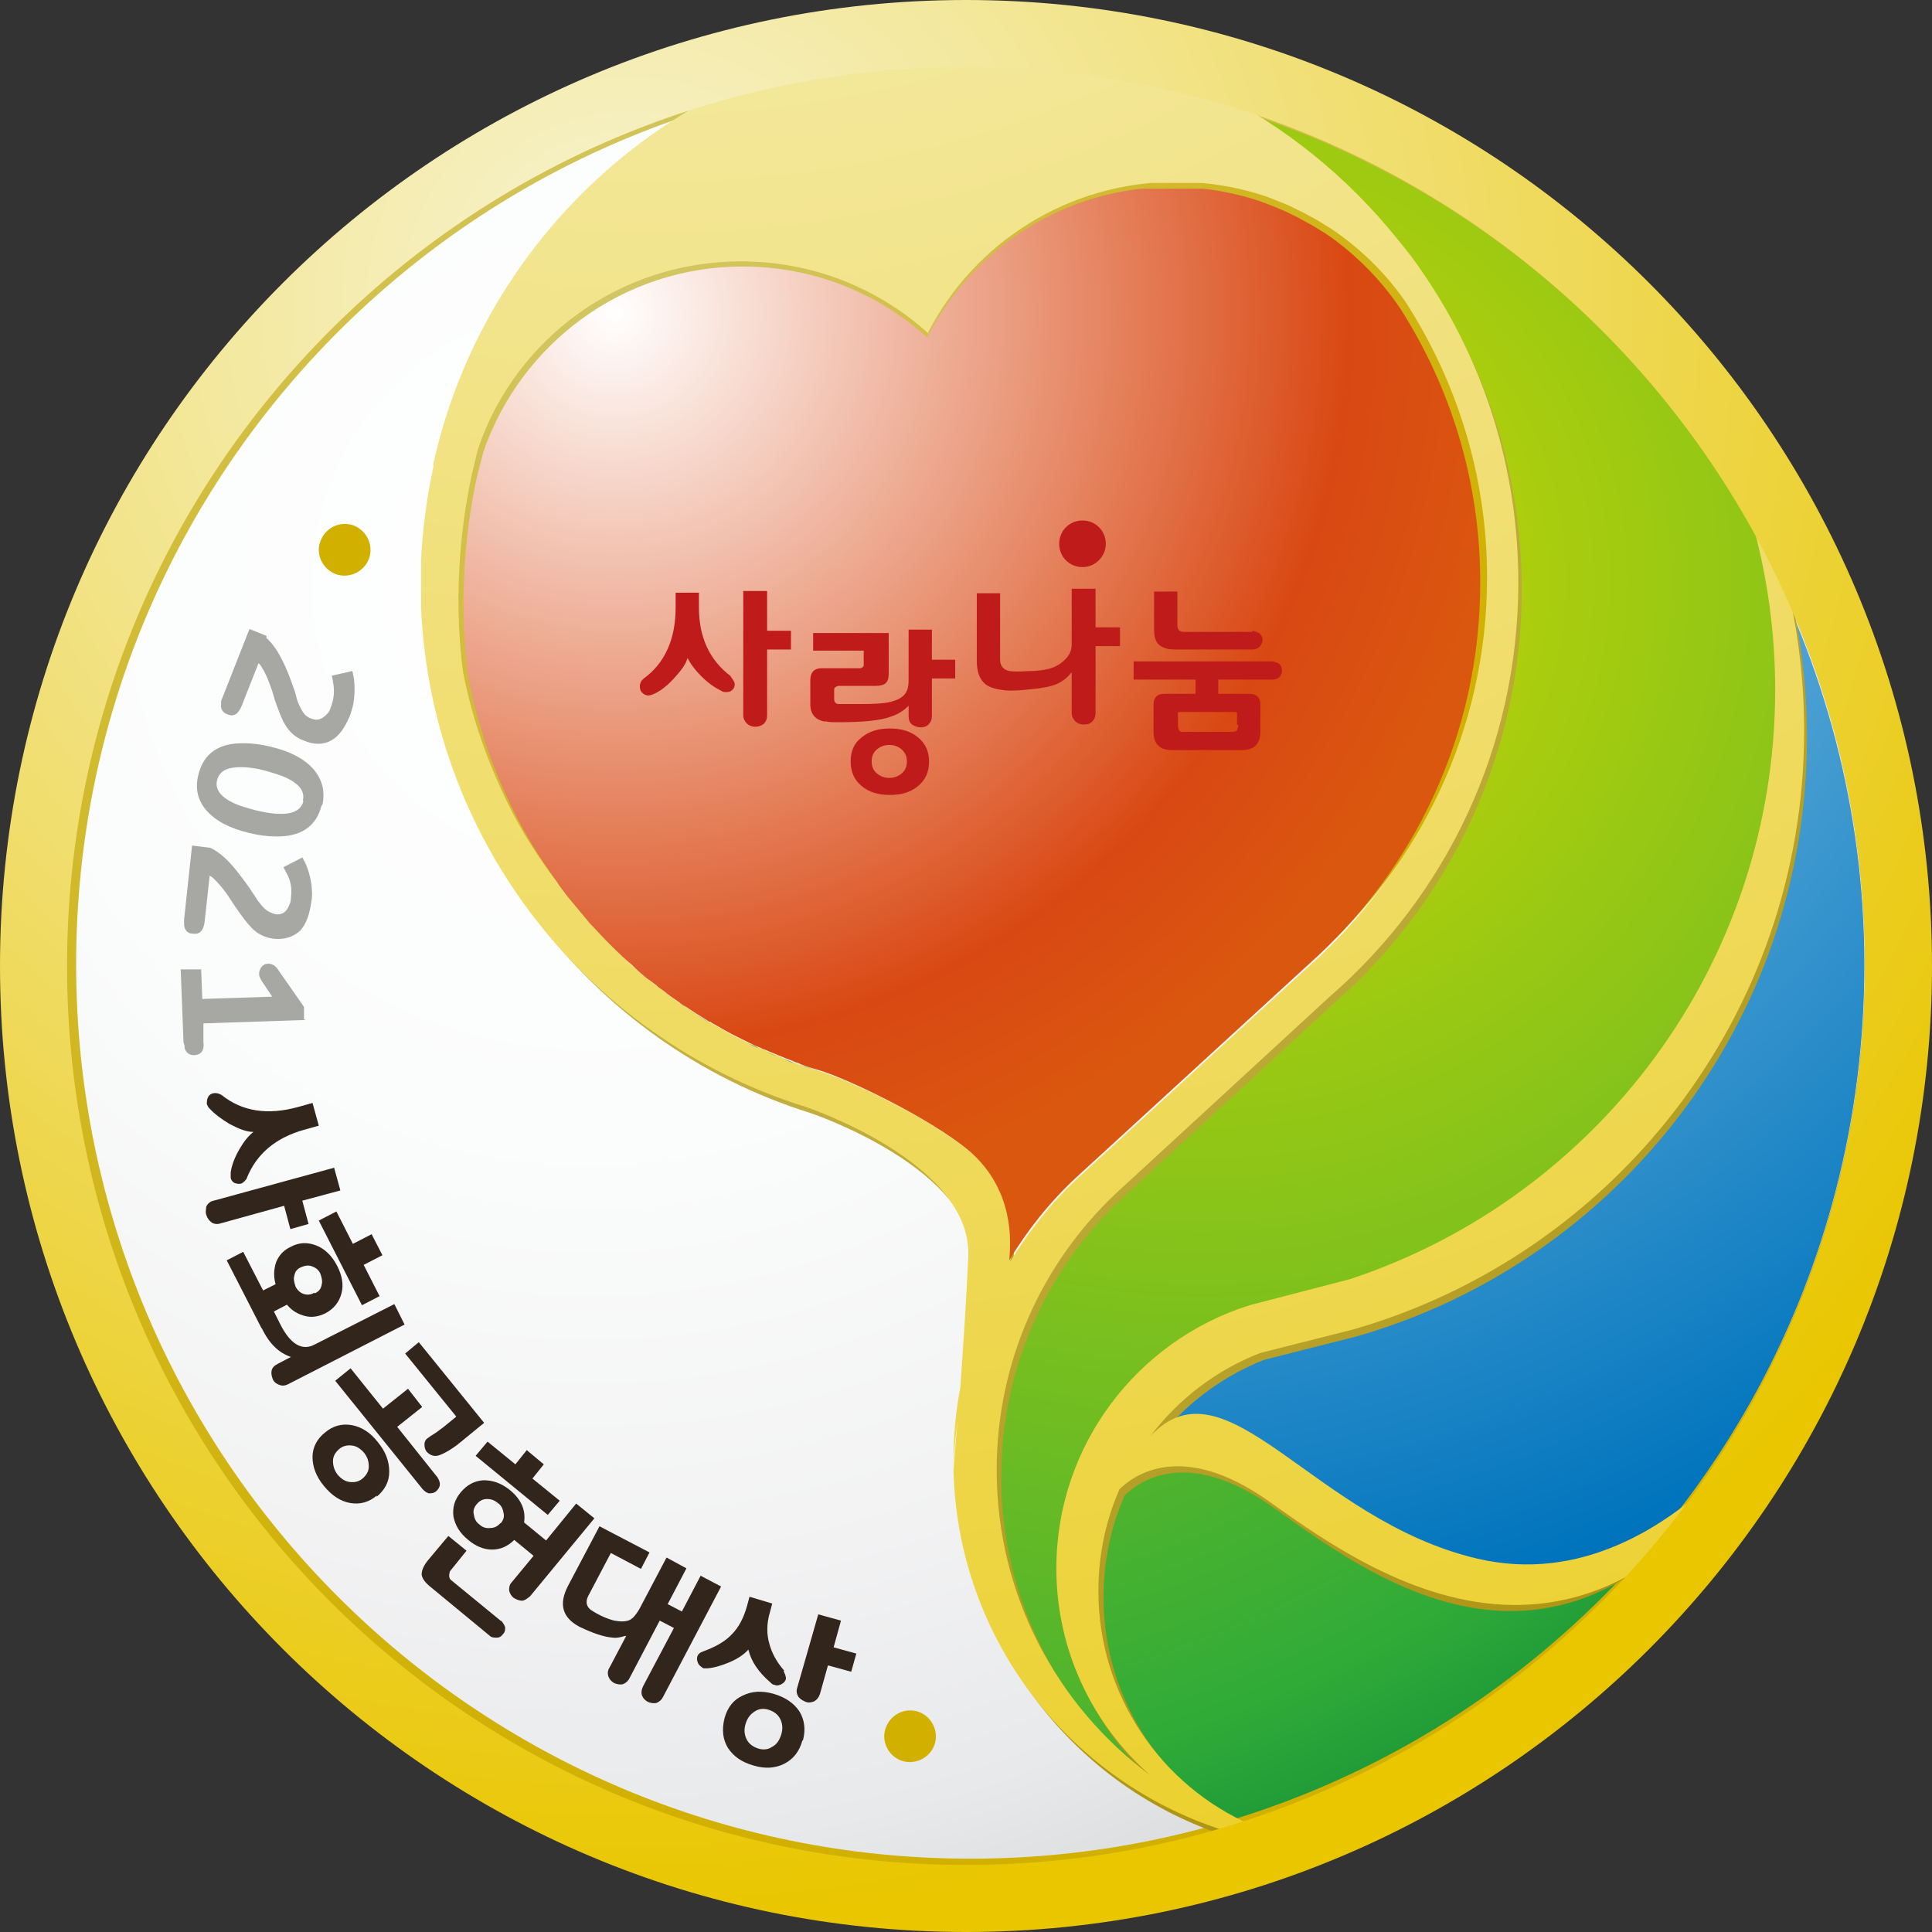 <?xml version="1.0" encoding="UTF-8"?>
<svg id="Layer_1" data-name="Layer 1" xmlns="http://www.w3.org/2000/svg" width="34" height="34" version="1.1" xmlns:xlink="http://www.w3.org/1999/xlink" viewBox="0 0 34 34">
  <rect x="0" y="0" width="34" height="34" fill="#333333" stroke="none"/>
  <defs>
    <style>
      .cls-1 {
        clip-path: url(#clippath-45);
      }

      .cls-2 {
        fill: url(#radial-gradient-30);
      }

      .cls-2, .cls-3, .cls-4, .cls-5, .cls-6, .cls-7, .cls-8, .cls-9, .cls-10, .cls-11, .cls-12, .cls-13, .cls-14, .cls-15, .cls-16, .cls-17, .cls-18, .cls-19, .cls-20, .cls-21, .cls-22, .cls-23, .cls-24, .cls-25, .cls-26, .cls-27, .cls-28, .cls-29, .cls-30, .cls-31, .cls-32, .cls-33, .cls-34, .cls-35, .cls-36, .cls-37, .cls-38, .cls-39, .cls-40, .cls-41, .cls-42, .cls-43, .cls-44, .cls-45, .cls-46, .cls-47, .cls-48, .cls-49, .cls-50, .cls-51, .cls-52, .cls-53, .cls-54, .cls-55, .cls-56, .cls-57, .cls-58, .cls-59, .cls-60, .cls-61, .cls-62 {
        stroke-width: 0px;
      }

      .cls-63 {
        clip-path: url(#clippath-20);
      }

      .cls-64 {
        clip-path: url(#clippath-11);
      }

      .cls-65 {
        clip-path: url(#clippath-16);
      }

      .cls-3 {
        fill: url(#radial-gradient-16);
      }

      .cls-4 {
        fill: url(#radial-gradient-40);
      }

      .cls-66 {
        clip-path: url(#clippath-33);
      }

      .cls-67 {
        clip-path: url(#clippath-47);
      }

      .cls-5 {
        fill: url(#radial-gradient-39);
      }

      .cls-6 {
        fill: url(#radial-gradient-46);
      }

      .cls-68 {
        clip-path: url(#clippath-41);
      }

      .cls-69 {
        clip-path: url(#clippath-32);
      }

      .cls-7 {
        fill: #a7a7a3;
      }

      .cls-8 {
        fill: url(#radial-gradient-57);
      }

      .cls-9 {
        fill: url(#radial-gradient-8);
      }

      .cls-70 {
        clip-path: url(#clippath-2);
      }

      .cls-71 {
        clip-path: url(#clippath-13);
      }

      .cls-72 {
        clip-path: url(#clippath-37);
      }

      .cls-73 {
        clip-path: url(#clippath-46);
      }

      .cls-74 {
        clip-path: url(#clippath-25);
      }

      .cls-10 {
        fill: url(#radial-gradient-43);
      }

      .cls-75 {
        clip-path: url(#clippath-15);
      }

      .cls-76 {
        clip-path: url(#clippath-6);
      }

      .cls-11 {
        fill: url(#radial-gradient-13);
      }

      .cls-12 {
        fill: url(#radial-gradient-12);
      }

      .cls-77 {
        clip-path: url(#clippath-40);
      }

      .cls-78 {
        clip-path: url(#clippath-26);
      }

      .cls-13 {
        fill: url(#radial-gradient-35);
      }

      .cls-14 {
        fill: none;
      }

      .cls-15 {
        fill: url(#radial-gradient-27);
      }

      .cls-16 {
        fill: #32251b;
      }

      .cls-17 {
        fill: url(#radial-gradient-29);
      }

      .cls-79 {
        clip-path: url(#clippath-7);
      }

      .cls-80 {
        clip-path: url(#clippath-21);
      }

      .cls-81 {
        clip-path: url(#clippath-34);
      }

      .cls-82 {
        clip-path: url(#clippath-57);
      }

      .cls-83 {
        clip-path: url(#clippath-1);
      }

      .cls-84 {
        clip-path: url(#clippath-4);
      }

      .cls-85 {
        clip-path: url(#clippath-38);
      }

      .cls-86 {
        clip-path: url(#clippath-36);
      }

      .cls-87 {
        clip-path: url(#clippath-27);
      }

      .cls-18 {
        fill: url(#radial-gradient-55);
      }

      .cls-19 {
        fill: url(#radial-gradient-53);
      }

      .cls-20 {
        fill: url(#radial-gradient-38);
      }

      .cls-88 {
        clip-path: url(#clippath-44);
      }

      .cls-21 {
        fill: url(#radial-gradient-22);
      }

      .cls-22 {
        fill: #bf1b1a;
      }

      .cls-23 {
        fill: url(#radial-gradient-47);
      }

      .cls-24 {
        fill: url(#radial-gradient-19);
      }

      .cls-25 {
        fill: url(#radial-gradient-20);
      }

      .cls-89 {
        clip-path: url(#clippath-12);
      }

      .cls-26 {
        fill: url(#radial-gradient-25);
      }

      .cls-27 {
        fill: url(#radial-gradient-33);
      }

      .cls-90 {
        clip-path: url(#clippath-24);
      }

      .cls-28 {
        fill: url(#radial-gradient-17);
      }

      .cls-29 {
        fill: url(#radial-gradient-32);
      }

      .cls-30 {
        fill: url(#radial-gradient-21);
      }

      .cls-91 {
        clip-path: url(#clippath-30);
      }

      .cls-92 {
        clip-path: url(#clippath-22);
      }

      .cls-31 {
        fill: url(#radial-gradient-54);
      }

      .cls-32 {
        fill: url(#radial-gradient-2);
      }

      .cls-33 {
        fill: url(#radial-gradient-41);
      }

      .cls-34 {
        fill: url(#radial-gradient-50);
      }

      .cls-35 {
        fill: url(#radial-gradient-7);
      }

      .cls-93 {
        clip-path: url(#clippath-9);
      }

      .cls-94 {
        clip-path: url(#clippath-52);
      }

      .cls-36 {
        fill: url(#radial-gradient-34);
      }

      .cls-37 {
        fill: url(#radial-gradient-26);
      }

      .cls-95 {
        clip-path: url(#clippath);
      }

      .cls-38 {
        fill: url(#radial-gradient-5);
      }

      .cls-39 {
        fill: url(#radial-gradient-24);
      }

      .cls-96 {
        clip-path: url(#clippath-50);
      }

      .cls-40 {
        fill: url(#radial-gradient);
      }

      .cls-97 {
        clip-path: url(#clippath-48);
      }

      .cls-41 {
        fill: url(#radial-gradient-37);
      }

      .cls-98 {
        clip-path: url(#clippath-39);
      }

      .cls-42 {
        fill: url(#radial-gradient-45);
      }

      .cls-99 {
        clip-path: url(#clippath-19);
      }

      .cls-100 {
        clip-path: url(#clippath-31);
      }

      .cls-101 {
        clip-path: url(#clippath-54);
      }

      .cls-43 {
        fill: url(#radial-gradient-31);
      }

      .cls-102 {
        clip-path: url(#clippath-3);
      }

      .cls-44 {
        fill: url(#radial-gradient-14);
      }

      .cls-103 {
        clip-path: url(#clippath-43);
      }

      .cls-45 {
        fill: url(#radial-gradient-18);
      }

      .cls-104 {
        clip-path: url(#clippath-8);
      }

      .cls-46 {
        fill: url(#radial-gradient-10);
      }

      .cls-47 {
        fill: url(#radial-gradient-42);
      }

      .cls-48 {
        fill: url(#radial-gradient-52);
      }

      .cls-105 {
        clip-path: url(#clippath-55);
      }

      .cls-106 {
        clip-path: url(#clippath-29);
      }

      .cls-107 {
        clip-path: url(#clippath-18);
      }

      .cls-108 {
        clip-path: url(#clippath-14);
      }

      .cls-109 {
        clip-path: url(#clippath-17);
      }

      .cls-110 {
        clip-path: url(#clippath-5);
      }

      .cls-49 {
        fill: url(#radial-gradient-28);
      }

      .cls-50 {
        fill: url(#radial-gradient-51);
      }

      .cls-111 {
        clip-path: url(#clippath-58);
      }

      .cls-51 {
        fill: url(#radial-gradient-6);
      }

      .cls-112 {
        clip-path: url(#clippath-42);
      }

      .cls-52 {
        fill: url(#radial-gradient-44);
      }

      .cls-53 {
        fill: url(#radial-gradient-15);
      }

      .cls-54 {
        fill: url(#radial-gradient-9);
      }

      .cls-55 {
        fill: url(#radial-gradient-3);
      }

      .cls-113 {
        clip-path: url(#clippath-10);
      }

      .cls-56 {
        fill: url(#radial-gradient-49);
      }

      .cls-114 {
        clip-path: url(#clippath-23);
      }

      .cls-57 {
        fill: url(#radial-gradient-11);
      }

      .cls-58 {
        fill: url(#radial-gradient-56);
      }

      .cls-115 {
        clip-path: url(#clippath-56);
      }

      .cls-116 {
        clip-path: url(#clippath-53);
      }

      .cls-117 {
        clip-path: url(#clippath-49);
      }

      .cls-59 {
        fill: url(#radial-gradient-48);
      }

      .cls-118 {
        clip-path: url(#clippath-51);
      }

      .cls-119 {
        clip-path: url(#clippath-28);
      }

      .cls-60 {
        fill: url(#radial-gradient-36);
      }

      .cls-61 {
        fill: url(#radial-gradient-4);
      }

      .cls-62 {
        fill: url(#radial-gradient-23);
      }

      .cls-120 {
        clip-path: url(#clippath-35);
      }
    </style>
    <clipPath id="clippath">
      <path class="cls-14" d="M20.62,31.59c.39.2.75.36,1.1.51,1.5-.47,2.9-1.15,4.16-2.02-4.48-2.85-8.17-5.86-8.59-6.21-.23,2.18-.28,5.89,3.33,7.72Z"/>
    </clipPath>
    <radialGradient id="radial-gradient" cx="-308.8" cy="-354.79" fx="-308.8" fy="-354.79" r=".86" gradientTransform="translate(8794.38 10103.46) scale(28.45)" gradientUnits="userSpaceOnUse">
      <stop offset="0" stop-color="#bfe4f4"/>
      <stop offset="0" stop-color="#bfe4f4"/>
      <stop offset=".81" stop-color="#0074bd"/>
      <stop offset="1" stop-color="#004483"/>
    </radialGradient>
    <clipPath id="clippath-1">
      <path class="cls-14" d="M25.16,5.65l-.16.06c.15.23.29.44.43.62,1.09,1.47,2.28,7.3-2.78,11.56-4.11,3.46-5.11,5.22-5.34,5.75,0,.07-.02.14-.02.21.42.35,4.11,3.36,8.59,6.21,4.18-2.85,6.93-7.64,6.93-13.08s-2.82-10.37-7.1-13.2l-.55,1.85v.02Z"/>
    </clipPath>
    <radialGradient id="radial-gradient-2" cx="-308.8" cy="-354.79" fx="-308.8" fy="-354.79" r=".86" gradientTransform="translate(8794.55 10103.68) scale(28.45)" gradientUnits="userSpaceOnUse">
      <stop offset="0" stop-color="#bfe4f4"/>
      <stop offset="0" stop-color="#bfe4f4"/>
      <stop offset=".81" stop-color="#0074bd"/>
      <stop offset="1" stop-color="#004483"/>
    </radialGradient>
    <clipPath id="clippath-2">
      <circle class="cls-14" cx="17" cy="17" r="16.45"/>
    </clipPath>
    <radialGradient id="radial-gradient-3" cx="-308.58" cy="-355.3" fx="-308.58" fy="-355.3" r=".86" gradientTransform="translate(9998.97 11511.14) scale(32.37)" gradientUnits="userSpaceOnUse">
      <stop offset="0" stop-color="#fff"/>
      <stop offset="0" stop-color="#fff"/>
      <stop offset=".36" stop-color="#fbfcfc"/>
      <stop offset=".64" stop-color="#f2f2f3"/>
      <stop offset=".81" stop-color="#e8e9eb"/>
      <stop offset=".99" stop-color="#cfd1d2"/>
      <stop offset="1" stop-color="#cfd1d2"/>
    </radialGradient>
    <clipPath id="clippath-3">
      <path class="cls-14" d="M25.16,5.65l-.16.06c.15.23.29.44.43.62,1.09,1.47,2.28,7.3-2.78,11.56-4.11,3.46-5.11,5.22-5.34,5.75,0,.07-.02.14-.02.21.42.35,4.11,3.36,8.59,6.21,4.18-2.85,6.93-7.64,6.93-13.08s-2.82-10.37-7.1-13.2l-.55,1.85v.02Z"/>
    </clipPath>
    <radialGradient id="radial-gradient-4" cx="-308.53" cy="-355.52" fx="-308.53" fy="-355.52" r=".86" gradientTransform="translate(10700.08 12312.99) scale(34.62)" gradientUnits="userSpaceOnUse">
      <stop offset="0" stop-color="#bfe4f4"/>
      <stop offset="0" stop-color="#bfe4f4"/>
      <stop offset=".81" stop-color="#0074bd"/>
      <stop offset="1" stop-color="#004483"/>
    </radialGradient>
    <clipPath id="clippath-4">
      <path class="cls-14" d="M19.31,26.08c-.13.27-.34,2.43.34,4.04.67,1.62,2.16,2.22,2.16,2.22l.47-.14s2.22-1.01,3.57-1.69c1.35-.67,3.1-2.83,3.1-2.83,0,0,.27-.47-.88,0s-1.28.13-3-.32c-1.72-.45-2.8-.96-3.74-1.9-.22-.22-.45-.3-.67-.3-.72,0-1.35.91-1.35.91h0Z"/>
    </clipPath>
    <radialGradient id="radial-gradient-5" cx="-308.68" cy="-355.11" fx="-308.68" fy="-355.11" r=".86" gradientTransform="translate(9533.4 10960.88) scale(30.84)" gradientUnits="userSpaceOnUse">
      <stop offset="0" stop-color="#d1d800"/>
      <stop offset=".84" stop-color="#30ab38"/>
      <stop offset="1" stop-color="#0d8939"/>
    </radialGradient>
    <clipPath id="clippath-5">
      <path class="cls-14" d="M25.68,6.6c.91,2.68.91,6.02,0,7.43-.91,1.42-2.63,3.59-4.1,4.7s-3.59,3.18-4.09,4.65c-.51,1.47-.35,3.69.15,5.01.5,1.31,1.97,2.73,2.93,3.24,0,0-2.63-2.73-1.36-5.26,1.26-2.53,2.48-2.93,4.45-3.44,1.97-.5,5.36-2.53,6.32-4.75s2.32-6.57,1.01-9.05c-1.31-2.48-2.43-3.44-4.5-4.95-2.07-1.52-3.79-2.27-5.11-2.27,0,0,3.39,2.02,4.3,4.7h0Z"/>
    </clipPath>
    <radialGradient id="radial-gradient-6" cx="-308.57" cy="-355.47" fx="-308.57" fy="-355.47" r=".86" gradientTransform="translate(10472.43 12050.12) scale(33.87)" gradientUnits="userSpaceOnUse">
      <stop offset="0" stop-color="#d1d800"/>
      <stop offset=".84" stop-color="#30ab38"/>
      <stop offset="1" stop-color="#0d8939"/>
    </radialGradient>
    <clipPath id="clippath-6">
      <path class="cls-14" d="M1.34,16.97C1.34,8.28,8.38,1.23,17.08,1.23s15.74,7.05,15.74,15.74-7.05,15.74-15.74,15.74S1.34,25.67,1.34,16.97M.7,16.97c0,9.04,7.33,16.38,16.37,16.38s16.38-7.33,16.38-16.38S26.12.6,17.08.6.7,7.93.7,16.97Z"/>
    </clipPath>
    <radialGradient id="radial-gradient-7" cx="-308.63" cy="-355.22" fx="-308.63" fy="-355.22" r=".86" gradientTransform="translate(9812.84 11286.89) scale(31.75 31.76)" gradientUnits="userSpaceOnUse">
      <stop offset="0" stop-color="#d2c767"/>
      <stop offset="0" stop-color="#d2c767"/>
      <stop offset="1" stop-color="#d1b000"/>
    </radialGradient>
    <clipPath id="clippath-7">
      <path class="cls-14" d="M31.73,23.92c.06-.11.09-.18.09-.18-.03.06-.06.12-.09.18M17.13,20.37c-.67-.57-2.15-1.28-2.64-1.42-3.55-1.07-6.3-4.55-6.3-8.58,0-4.96,4.01-8.98,8.96-8.98s8.96,4.02,8.96,8.98c0,2.68-1.17,5.08-3.03,6.73l-4.09,3.75c-.45.43-.84.92-1.16,1.45.05-.55-.02-1.34-.71-1.93M7.51,10.37c0,4.33,2.84,8,6.76,9.22,0,0,2.92.98,2.86,2.63-.03.71-.09,1.58-.14,2.31-.08.41-.12.84-.12,1.28v.28-.18c.01-.17.03-.46.07-.79-.03.4-.06.71-.07.87.08,3.17,2.31,5.8,5.29,6.48v-.14s-.03,0-.05-.02v-.08c-1.58-.69-2.69-2.28-2.69-4.12,0-.64.13-1.24.37-1.79.24-.24,1.09-.88,2.62.21,1.97,1.4,5.82,4.33,9.32-2.62-.44.84-2.48,4.38-5.66,3.63-2.9-.68-4.41-3.6-5.75-2.14.49-.65,1.16-1.17,1.93-1.47l1.62-.41c4.58-1.31,7.93-5.53,7.93-10.54,0-2.27-.69-4.38-1.87-6.13l-.11-.08c.94,1.61,1.47,3.49,1.47,5.49,0,4.83-3.13,8.93-7.47,10.37l-1.77.46c-1.97.62-3.39,2.46-3.39,4.63,0,1.45.64,2.75,1.65,3.64-1.63-1.22-2.69-3.17-2.69-5.37,0-1.91.8-3.64,2.08-4.86l3.77-3.47c2.03-1.77,3.31-4.38,3.31-7.29,0-5.34-4.32-9.66-9.64-9.66S7.51,5.03,7.51,10.37Z"/>
    </clipPath>
    <radialGradient id="radial-gradient-8" cx="-308.52" cy="-355.45" fx="-308.52" fy="-355.45" r=".86" gradientTransform="translate(10479.14 12066.06) scale(33.93)" gradientUnits="userSpaceOnUse">
      <stop offset="0" stop-color="#d2c767"/>
      <stop offset="0" stop-color="#d2c767"/>
      <stop offset="1" stop-color="#ad9312"/>
    </radialGradient>
    <clipPath id="clippath-8">
      <path class="cls-14" d="M17.25,23.83s.01.01.04.03c0-.07.02-.15.02-.21-.05.12-.06.18-.06.18Z"/>
    </clipPath>
    <radialGradient id="radial-gradient-9" cx="-308.53" cy="-355.52" fx="-308.53" fy="-355.52" r=".86" gradientTransform="translate(10701.03 12313.84) scale(34.62 34.63)" gradientUnits="userSpaceOnUse">
      <stop offset="0" stop-color="#bfe4f4"/>
      <stop offset="0" stop-color="#bfe4f4"/>
      <stop offset=".81" stop-color="#0074bd"/>
      <stop offset="1" stop-color="#004483"/>
    </radialGradient>
    <clipPath id="clippath-9">
      <path class="cls-14" d="M16.78,26h0v-.18.18Z"/>
    </clipPath>
    <radialGradient id="radial-gradient-10" cx="-308.5" cy="-355.33" fx="-308.5" fy="-355.33" r=".85" gradientTransform="translate(10104.58 11626.99) scale(32.7)" gradientUnits="userSpaceOnUse">
      <stop offset="0" stop-color="#f7f4d5"/>
      <stop offset="0" stop-color="#f7f4d5"/>
      <stop offset="1" stop-color="#e9c600"/>
    </radialGradient>
    <clipPath id="clippath-10">
      <path class="cls-14" d="M23.43,4.2h0ZM23.23,4.07h0M22.91,3.88h0ZM22.63,3.74h0M20.65,3.32c.11,0,.22,0,.32.01.42.03.83.11,1.22.24.05.02.11.04.16.06.1.04.19.08.29.12.09.04.19.09.28.14,0,0,.06.03.09.05.08.04.16.09.24.14.07.04.13.09.2.13.47.33.88.75,1.2,1.22.9,1.4,1.42,3.06,1.42,4.84,0,2.68-1.17,5.08-3.03,6.73l-4.09,3.75c-.45.42-.84.91-1.17,1.45.05-.55-.02-1.34-.71-1.93-.67-.57-2.16-1.28-2.65-1.42-.1-.03-.21-.07-.31-.1-.03-.01-.07-.02-.1-.04-.07-.02-.14-.05-.2-.08-.04-.02-.08-.03-.12-.05-.06-.03-.12-.05-.19-.08-.04-.02-.08-.04-.12-.05-.06-.03-.12-.06-.18-.08-.04-.02-.08-.04-.12-.06-.06-.03-.12-.06-.18-.09-.04-.02-.07-.04-.11-.06-.07-.04-.14-.08-.21-.12-.03-.02-.05-.03-.08-.04-.09-.05-.18-.11-.27-.17-.04-.03-.08-.05-.12-.08-.05-.03-.1-.07-.15-.1-.04-.03-.09-.06-.13-.09-.04-.03-.09-.06-.13-.1-.04-.03-.09-.07-.13-.1-.04-.03-.08-.06-.12-.09-.05-.04-.09-.08-.14-.11-.04-.03-.07-.06-.1-.09-.05-.04-.1-.08-.14-.13-.03-.02-.05-.05-.08-.07-.18-.17-.36-.35-.53-.54-.02-.02-.03-.03-.05-.05-.05-.06-.1-.12-.15-.18-.02-.02-.04-.04-.05-.06-.05-.06-.1-.12-.15-.18-.02-.02-.03-.04-.05-.06-.05-.06-.1-.13-.15-.2-.01-.02-.02-.03-.03-.05-.35-.48-.65-1-.91-1.54h0c-.52-1.14-.82-2.4-.82-3.72,0-.61.06-1.2.18-1.77,0-.03.01-.06.02-.09v-.03l.09.02h.02c.05-.25.1-.41.12-.46.65-1.89,2.45-3.25,4.56-3.25,1.26,0,2.41.48,3.27,1.27.8-1.57,2.43-2.64,4.31-2.64M7.63,8.2s-.01.06-.02.09c-.13.64-.21,1.3-.21,1.97,0,4.33,2.85,8,6.78,9.22,0,0,2.93.98,2.86,2.63-.03.71-.09,1.58-.14,2.31-.08.41-.12.84-.12,1.28v.1c0-.18.03-.46.07-.79-.03.4-.06.71-.07.87.08,3.17,2.32,5.8,5.3,6.48v-.14s-.03,0-.05-.02v-.08c-1.59-.69-2.7-2.28-2.7-4.12,0-.64.13-1.24.37-1.79.24-.24,1.09-.88,2.63.21,1.99,1.42,6.2,4.38,9.74-2.8,0,0-2.46,4.65-6.07,3.81-2.9-.68-4.42-3.6-5.76-2.15.49-.65,1.16-1.17,1.94-1.47l1.62-.41c4.59-1.31,7.95-5.53,7.95-10.54,0-2.27-.69-4.38-1.87-6.13l-.12-.08c.94,1.61,1.48,3.49,1.48,5.49,0,4.83-3.13,8.93-7.48,10.37l-1.77.46c-1.97.62-3.4,2.46-3.4,4.63,0,1.45.64,2.75,1.65,3.64-1.64-1.22-2.7-3.17-2.7-5.37,0-1.91.8-3.64,2.09-4.86l3.77-3.47c2.04-1.77,3.32-4.38,3.32-7.29,0-2.01-.61-3.88-1.66-5.42-.14-.21-.29-.41-.45-.6-1.77-2.22-4.49-3.64-7.55-3.64-4.63,0-8.49,3.25-9.44,7.6h.01Z"/>
    </clipPath>
    <radialGradient id="radial-gradient-11" cx="-307.71" cy="-357.34" fx="-307.71" fy="-357.34" r=".86" gradientTransform="translate(22794.43 26441.14) scale(74.04)" gradientUnits="userSpaceOnUse">
      <stop offset="0" stop-color="#f7f4d5"/>
      <stop offset="0" stop-color="#f7f4d5"/>
      <stop offset="1" stop-color="#e9c600"/>
    </radialGradient>
    <clipPath id="clippath-11">
      <path class="cls-14" d="M24.63,5.42h0Z"/>
    </clipPath>
    <radialGradient id="radial-gradient-12" cx="24.63" cy="30.58" fx="24.63" fy="30.58" r="0" gradientTransform="translate(0 36) scale(1 -1)" gradientUnits="userSpaceOnUse">
      <stop offset="0" stop-color="#bfe4f4"/>
      <stop offset="0" stop-color="#bfe4f4"/>
      <stop offset=".81" stop-color="#0074bd"/>
      <stop offset="1" stop-color="#004483"/>
    </radialGradient>
    <clipPath id="clippath-12">
      <path class="cls-14" d="M13.18,18.37c.06.03.12.06.18.08-.06-.03-.12-.06-.18-.08Z"/>
    </clipPath>
    <radialGradient id="radial-gradient-13" cx="-307.71" cy="-357.34" fx="-307.71" fy="-357.34" r=".86" gradientTransform="translate(22808.73 26457.75) scale(74.08)" gradientUnits="userSpaceOnUse">
      <stop offset="0" stop-color="#f7f4d5"/>
      <stop offset="0" stop-color="#f7f4d5"/>
      <stop offset="1" stop-color="#e9c600"/>
    </radialGradient>
    <clipPath id="clippath-13">
      <path class="cls-14" d="M13.18,18.37c.06.03.12.06.18.08-.06-.03-.12-.06-.18-.08Z"/>
    </clipPath>
    <radialGradient id="radial-gradient-14" cx="-307.85" cy="-356.94" fx="-307.85" fy="-356.94" r=".86" gradientTransform="translate(18573.8 21503.82) scale(60.3)" gradientUnits="userSpaceOnUse">
      <stop offset="0" stop-color="#bfe4f4"/>
      <stop offset="0" stop-color="#bfe4f4"/>
      <stop offset=".81" stop-color="#0074bd"/>
      <stop offset="1" stop-color="#004483"/>
    </radialGradient>
    <clipPath id="clippath-14">
      <path class="cls-14" d="M22.91,3.88s.06.03.09.05c-.03-.02-.06-.03-.09-.05Z"/>
    </clipPath>
    <radialGradient id="radial-gradient-15" cx="-307.7" cy="-357.34" fx="-307.7" fy="-357.34" r=".86" gradientTransform="translate(22894.81 26558.33) scale(74.37)" gradientUnits="userSpaceOnUse">
      <stop offset="0" stop-color="#f7f4d5"/>
      <stop offset="0" stop-color="#f7f4d5"/>
      <stop offset="1" stop-color="#e9c600"/>
    </radialGradient>
    <clipPath id="clippath-15">
      <path class="cls-14" d="M22.91,3.88s.06.03.09.05c-.03-.02-.06-.03-.09-.05Z"/>
    </clipPath>
    <radialGradient id="radial-gradient-16" cx="-307.85" cy="-356.95" fx="-307.85" fy="-356.95" r=".86" gradientTransform="translate(18643.81 21586.1) scale(60.52)" gradientUnits="userSpaceOnUse">
      <stop offset="0" stop-color="#bfe4f4"/>
      <stop offset="0" stop-color="#bfe4f4"/>
      <stop offset=".81" stop-color="#0074bd"/>
      <stop offset="1" stop-color="#004483"/>
    </radialGradient>
    <clipPath id="clippath-16">
      <path class="cls-14" d="M12.88,18.22c.06.03.12.06.18.09-.06-.03-.12-.06-.18-.09Z"/>
    </clipPath>
    <radialGradient id="radial-gradient-17" cx="-307.71" cy="-357.33" fx="-307.71" fy="-357.33" r=".86" gradientTransform="translate(22757.89 26398.53) scale(73.92)" gradientUnits="userSpaceOnUse">
      <stop offset="0" stop-color="#f7f4d5"/>
      <stop offset="0" stop-color="#f7f4d5"/>
      <stop offset="1" stop-color="#e9c600"/>
    </radialGradient>
    <clipPath id="clippath-17">
      <path class="cls-14" d="M12.88,18.22c.06.03.12.06.18.09-.06-.03-.12-.06-.18-.09Z"/>
    </clipPath>
    <radialGradient id="radial-gradient-18" cx="-307.86" cy="-356.94" fx="-307.86" fy="-356.94" r=".86" gradientTransform="translate(18532.33 21455.68) scale(60.16)" gradientUnits="userSpaceOnUse">
      <stop offset="0" stop-color="#bfe4f4"/>
      <stop offset="0" stop-color="#bfe4f4"/>
      <stop offset=".81" stop-color="#0074bd"/>
      <stop offset="1" stop-color="#004483"/>
    </radialGradient>
    <clipPath id="clippath-18">
      <path class="cls-14" d="M10.98,16.85s.05.05.08.07c-.03-.02-.05-.05-.08-.07Z"/>
    </clipPath>
    <radialGradient id="radial-gradient-19" cx="-307.7" cy="-357.34" fx="-307.7" fy="-357.34" r=".86" gradientTransform="translate(22839.57 26493.69) scale(74.19)" gradientUnits="userSpaceOnUse">
      <stop offset="0" stop-color="#f7f4d5"/>
      <stop offset="0" stop-color="#f7f4d5"/>
      <stop offset="1" stop-color="#e9c600"/>
    </radialGradient>
    <clipPath id="clippath-19">
      <path class="cls-14" d="M10.98,16.85s.05.05.08.07c-.03-.02-.05-.05-.08-.07Z"/>
    </clipPath>
    <radialGradient id="radial-gradient-20" cx="-307.85" cy="-356.94" fx="-307.85" fy="-356.94" r=".86" gradientTransform="translate(18598.92 21533.24) scale(60.38)" gradientUnits="userSpaceOnUse">
      <stop offset="0" stop-color="#bfe4f4"/>
      <stop offset="0" stop-color="#bfe4f4"/>
      <stop offset=".81" stop-color="#0074bd"/>
      <stop offset="1" stop-color="#004483"/>
    </radialGradient>
    <clipPath id="clippath-20">
      <path class="cls-14" d="M20.65,3.32c.11,0,.22,0,.32.01-.11,0-.21-.01-.32-.01Z"/>
    </clipPath>
    <radialGradient id="radial-gradient-21" cx="-307.68" cy="-357.38" fx="-307.68" fy="-357.38" r=".86" gradientTransform="translate(23413.8 27164.59) scale(76.06)" gradientUnits="userSpaceOnUse">
      <stop offset="0" stop-color="#f7f4d5"/>
      <stop offset="0" stop-color="#f7f4d5"/>
      <stop offset="1" stop-color="#e9c600"/>
    </radialGradient>
    <clipPath id="clippath-21">
      <path class="cls-14" d="M20.65,3.32c.11,0,.22,0,.32.01-.11,0-.21-.01-.32-.01Z"/>
    </clipPath>
    <radialGradient id="radial-gradient-22" cx="-307.84" cy="-357" fx="-307.84" fy="-357" r=".86" gradientTransform="translate(19064.5 22076.85) scale(61.89 61.9)" gradientUnits="userSpaceOnUse">
      <stop offset="0" stop-color="#bfe4f4"/>
      <stop offset="0" stop-color="#bfe4f4"/>
      <stop offset=".81" stop-color="#0074bd"/>
      <stop offset="1" stop-color="#004483"/>
    </radialGradient>
    <clipPath id="clippath-22">
      <path class="cls-14" d="M14.09,18.74c.1.04.21.07.31.1-.1-.03-.21-.07-.31-.1Z"/>
    </clipPath>
    <radialGradient id="radial-gradient-23" cx="-307.71" cy="-357.34" fx="-307.71" fy="-357.34" r=".86" gradientTransform="translate(22815.77 26466.03) scale(74.11)" gradientUnits="userSpaceOnUse">
      <stop offset="0" stop-color="#f7f4d5"/>
      <stop offset="0" stop-color="#f7f4d5"/>
      <stop offset="1" stop-color="#e9c600"/>
    </radialGradient>
    <clipPath id="clippath-23">
      <path class="cls-14" d="M14.09,18.74c.1.04.21.07.31.1-.1-.03-.21-.07-.31-.1Z"/>
    </clipPath>
    <radialGradient id="radial-gradient-24" cx="-307.85" cy="-356.94" fx="-307.85" fy="-356.94" r=".86" gradientTransform="translate(18579.5 21510.5) scale(60.31)" gradientUnits="userSpaceOnUse">
      <stop offset="0" stop-color="#bfe4f4"/>
      <stop offset="0" stop-color="#bfe4f4"/>
      <stop offset=".81" stop-color="#0074bd"/>
      <stop offset="1" stop-color="#004483"/>
    </radialGradient>
    <clipPath id="clippath-24">
      <path class="cls-14" d="M12.57,18.04c.07.04.14.08.21.12-.07-.04-.14-.08-.21-.12Z"/>
    </clipPath>
    <radialGradient id="radial-gradient-25" cx="-307.71" cy="-357.34" fx="-307.71" fy="-357.34" r=".86" gradientTransform="translate(22820.39 26471.69) scale(74.12)" gradientUnits="userSpaceOnUse">
      <stop offset="0" stop-color="#f7f4d5"/>
      <stop offset="0" stop-color="#f7f4d5"/>
      <stop offset="1" stop-color="#e9c600"/>
    </radialGradient>
    <clipPath id="clippath-25">
      <path class="cls-14" d="M12.57,18.04c.07.04.14.08.21.12-.07-.04-.14-.08-.21-.12Z"/>
    </clipPath>
    <radialGradient id="radial-gradient-26" cx="-307.85" cy="-356.94" fx="-307.85" fy="-356.94" r=".86" gradientTransform="translate(18583.24 21514.87) scale(60.33)" gradientUnits="userSpaceOnUse">
      <stop offset="0" stop-color="#bfe4f4"/>
      <stop offset="0" stop-color="#bfe4f4"/>
      <stop offset=".81" stop-color="#0074bd"/>
      <stop offset="1" stop-color="#004483"/>
    </radialGradient>
    <clipPath id="clippath-26">
      <path class="cls-14" d="M13.48,18.51c.06.03.12.05.19.08-.06-.03-.12-.05-.19-.08Z"/>
    </clipPath>
    <radialGradient id="radial-gradient-27" cx="-307.71" cy="-357.34" fx="-307.71" fy="-357.34" r=".86" gradientTransform="translate(22781.57 26426.03) scale(74)" gradientUnits="userSpaceOnUse">
      <stop offset="0" stop-color="#f7f4d5"/>
      <stop offset="0" stop-color="#f7f4d5"/>
      <stop offset="1" stop-color="#e9c600"/>
    </radialGradient>
    <clipPath id="clippath-27">
      <path class="cls-14" d="M13.48,18.51c.06.03.12.05.19.08-.06-.03-.12-.05-.19-.08Z"/>
    </clipPath>
    <radialGradient id="radial-gradient-28" cx="-307.86" cy="-356.94" fx="-307.86" fy="-356.94" r=".86" gradientTransform="translate(18551.68 21478.42) scale(60.22)" gradientUnits="userSpaceOnUse">
      <stop offset="0" stop-color="#bfe4f4"/>
      <stop offset="0" stop-color="#bfe4f4"/>
      <stop offset=".81" stop-color="#0074bd"/>
      <stop offset="1" stop-color="#004483"/>
    </radialGradient>
    <clipPath id="clippath-28">
      <path class="cls-14" d="M13.78,18.63c.07.03.14.05.2.08-.07-.02-.14-.05-.2-.08Z"/>
    </clipPath>
    <radialGradient id="radial-gradient-29" cx="-307.71" cy="-357.34" fx="-307.71" fy="-357.34" r=".86" gradientTransform="translate(22822.62 26474.15) scale(74.13)" gradientUnits="userSpaceOnUse">
      <stop offset="0" stop-color="#f7f4d5"/>
      <stop offset="0" stop-color="#f7f4d5"/>
      <stop offset="1" stop-color="#e9c600"/>
    </radialGradient>
    <clipPath id="clippath-29">
      <path class="cls-14" d="M13.78,18.63c.07.03.14.05.2.08-.07-.02-.14-.05-.2-.08Z"/>
    </clipPath>
    <radialGradient id="radial-gradient-30" cx="-307.85" cy="-356.94" fx="-307.85" fy="-356.94" r=".86" gradientTransform="translate(18584.92 21517.12) scale(60.33)" gradientUnits="userSpaceOnUse">
      <stop offset="0" stop-color="#bfe4f4"/>
      <stop offset="0" stop-color="#bfe4f4"/>
      <stop offset=".81" stop-color="#0074bd"/>
      <stop offset="1" stop-color="#004483"/>
    </radialGradient>
    <clipPath id="clippath-30">
      <path class="cls-14" d="M23.43,4.2h0Z"/>
    </clipPath>
    <radialGradient id="radial-gradient-31" cx="23.43" cy="31.8" fx="23.43" fy="31.8" r="0" gradientTransform="translate(0 36) scale(1 -1)" gradientUnits="userSpaceOnUse">
      <stop offset="0" stop-color="#f7f4d5"/>
      <stop offset="0" stop-color="#f7f4d5"/>
      <stop offset="1" stop-color="#e9c600"/>
    </radialGradient>
    <clipPath id="clippath-31">
      <path class="cls-14" d="M23.43,4.2h0Z"/>
    </clipPath>
    <radialGradient id="radial-gradient-32" cx="23.43" cy="31.8" fx="23.43" fy="31.8" r="0" gradientTransform="translate(0 36) scale(1 -1)" gradientUnits="userSpaceOnUse">
      <stop offset="0" stop-color="#bfe4f4"/>
      <stop offset="0" stop-color="#bfe4f4"/>
      <stop offset=".81" stop-color="#0074bd"/>
      <stop offset="1" stop-color="#004483"/>
    </radialGradient>
    <clipPath id="clippath-32">
      <path class="cls-14" d="M10.19,16.02s.04.04.05.06c-.02-.02-.04-.04-.05-.06Z"/>
    </clipPath>
    <radialGradient id="radial-gradient-33" cx="-307.7" cy="-357.34" fx="-307.7" fy="-357.34" r=".86" gradientTransform="translate(22826.88 26478.9) scale(74.14 74.15)" gradientUnits="userSpaceOnUse">
      <stop offset="0" stop-color="#f7f4d5"/>
      <stop offset="0" stop-color="#f7f4d5"/>
      <stop offset="1" stop-color="#e9c600"/>
    </radialGradient>
    <clipPath id="clippath-33">
      <path class="cls-14" d="M10.19,16.02s.04.04.05.06c-.02-.02-.04-.04-.05-.06Z"/>
    </clipPath>
    <radialGradient id="radial-gradient-34" cx="-307.85" cy="-356.94" fx="-307.85" fy="-356.94" r=".86" gradientTransform="translate(18588.82 21521.39) scale(60.34)" gradientUnits="userSpaceOnUse">
      <stop offset="0" stop-color="#bfe4f4"/>
      <stop offset="0" stop-color="#bfe4f4"/>
      <stop offset=".81" stop-color="#0074bd"/>
      <stop offset="1" stop-color="#004483"/>
    </radialGradient>
    <clipPath id="clippath-34">
      <path class="cls-14" d="M11.44,17.26l.12.09-.12-.09Z"/>
    </clipPath>
    <radialGradient id="radial-gradient-35" cx="-307.71" cy="-357.33" fx="-307.71" fy="-357.33" r=".86" gradientTransform="translate(22725.26 26360.61) scale(73.81)" gradientUnits="userSpaceOnUse">
      <stop offset="0" stop-color="#f7f4d5"/>
      <stop offset="0" stop-color="#f7f4d5"/>
      <stop offset="1" stop-color="#e9c600"/>
    </radialGradient>
    <clipPath id="clippath-35">
      <path class="cls-14" d="M11.44,17.26l.12.09-.12-.09Z"/>
    </clipPath>
    <radialGradient id="radial-gradient-36" cx="-307.86" cy="-356.93" fx="-307.86" fy="-356.93" r=".86" gradientTransform="translate(18505.71 21424.77) scale(60.07)" gradientUnits="userSpaceOnUse">
      <stop offset="0" stop-color="#bfe4f4"/>
      <stop offset="0" stop-color="#bfe4f4"/>
      <stop offset=".81" stop-color="#0074bd"/>
      <stop offset="1" stop-color="#004483"/>
    </radialGradient>
    <clipPath id="clippath-36">
      <path class="cls-14" d="M8.91,13.98h0s0,0,0,0Z"/>
    </clipPath>
    <radialGradient id="radial-gradient-37" cx="-307.76" cy="-357.34" fx="-307.76" fy="-357.34" r=".85" gradientTransform="translate(22789.37 26435.57) scale(74.02)" gradientUnits="userSpaceOnUse">
      <stop offset="0" stop-color="#f7f4d5"/>
      <stop offset="0" stop-color="#f7f4d5"/>
      <stop offset="1" stop-color="#e9c600"/>
    </radialGradient>
    <clipPath id="clippath-37">
      <path class="cls-14" d="M8.91,13.98h0s0,0,0,0Z"/>
    </clipPath>
    <radialGradient id="radial-gradient-38" cx="-307.91" cy="-356.94" fx="-307.91" fy="-356.94" r=".85" gradientTransform="translate(18563.74 21492.56) scale(60.26)" gradientUnits="userSpaceOnUse">
      <stop offset="0" stop-color="#bfe4f4"/>
      <stop offset="0" stop-color="#bfe4f4"/>
      <stop offset=".81" stop-color="#0074bd"/>
      <stop offset="1" stop-color="#004483"/>
    </radialGradient>
    <clipPath id="clippath-38">
      <path class="cls-14" d="M10.4,16.26s.03.03.05.05c-.02-.02-.03-.03-.05-.05Z"/>
    </clipPath>
    <radialGradient id="radial-gradient-39" cx="-307.7" cy="-357.34" fx="-307.7" fy="-357.34" r=".86" gradientTransform="translate(22878.03 26538.88) scale(74.31)" gradientUnits="userSpaceOnUse">
      <stop offset="0" stop-color="#f7f4d5"/>
      <stop offset="0" stop-color="#f7f4d5"/>
      <stop offset="1" stop-color="#e9c600"/>
    </radialGradient>
    <clipPath id="clippath-39">
      <path class="cls-14" d="M10.4,16.26s.03.03.05.05c-.02-.02-.03-.03-.05-.05Z"/>
    </clipPath>
    <radialGradient id="radial-gradient-40" cx="-307.85" cy="-356.95" fx="-307.85" fy="-356.95" r=".86" gradientTransform="translate(18630.18 21569.81) scale(60.48)" gradientUnits="userSpaceOnUse">
      <stop offset="0" stop-color="#bfe4f4"/>
      <stop offset="0" stop-color="#bfe4f4"/>
      <stop offset=".81" stop-color="#0074bd"/>
      <stop offset="1" stop-color="#004483"/>
    </radialGradient>
    <clipPath id="clippath-40">
      <path class="cls-14" d="M11.7,17.46s.09.07.13.1c-.04-.03-.09-.06-.13-.1Z"/>
    </clipPath>
    <radialGradient id="radial-gradient-41" cx="-307.7" cy="-357.34" fx="-307.7" fy="-357.34" r=".86" gradientTransform="translate(22902.31 26567.18) scale(74.39)" gradientUnits="userSpaceOnUse">
      <stop offset="0" stop-color="#f7f4d5"/>
      <stop offset="0" stop-color="#f7f4d5"/>
      <stop offset="1" stop-color="#e9c600"/>
    </radialGradient>
    <clipPath id="clippath-41">
      <path class="cls-14" d="M11.7,17.46s.09.07.13.1c-.04-.03-.09-.06-.13-.1Z"/>
    </clipPath>
    <radialGradient id="radial-gradient-42" cx="-307.85" cy="-356.95" fx="-307.85" fy="-356.95" r=".86" gradientTransform="translate(18650 21593.19) scale(60.54)" gradientUnits="userSpaceOnUse">
      <stop offset="0" stop-color="#bfe4f4"/>
      <stop offset="0" stop-color="#bfe4f4"/>
      <stop offset=".81" stop-color="#0074bd"/>
      <stop offset="1" stop-color="#004483"/>
    </radialGradient>
    <clipPath id="clippath-42">
      <path class="cls-14" d="M11.2,17.05s.07.06.1.09c-.04-.03-.07-.06-.1-.09Z"/>
    </clipPath>
    <radialGradient id="radial-gradient-43" cx="-307.71" cy="-357.33" fx="-307.71" fy="-357.33" r=".86" gradientTransform="translate(22727.6 26363.22) scale(73.82)" gradientUnits="userSpaceOnUse">
      <stop offset="0" stop-color="#f7f4d5"/>
      <stop offset="0" stop-color="#f7f4d5"/>
      <stop offset="1" stop-color="#e9c600"/>
    </radialGradient>
    <clipPath id="clippath-43">
      <path class="cls-14" d="M11.2,17.05s.07.06.1.09c-.04-.03-.07-.06-.1-.09Z"/>
    </clipPath>
    <radialGradient id="radial-gradient-44" cx="-307.86" cy="-356.93" fx="-307.86" fy="-356.93" r=".86" gradientTransform="translate(18507.69 21426.9) scale(60.08)" gradientUnits="userSpaceOnUse">
      <stop offset="0" stop-color="#bfe4f4"/>
      <stop offset="0" stop-color="#bfe4f4"/>
      <stop offset=".81" stop-color="#0074bd"/>
      <stop offset="1" stop-color="#004483"/>
    </radialGradient>
    <clipPath id="clippath-44">
      <path class="cls-14" d="M10,15.78s.03.04.05.06c-.02-.02-.03-.04-.05-.06Z"/>
    </clipPath>
    <radialGradient id="radial-gradient-45" cx="-307.71" cy="-357.33" fx="-307.71" fy="-357.33" r=".86" gradientTransform="translate(22704.48 26335.93) scale(73.75)" gradientUnits="userSpaceOnUse">
      <stop offset="0" stop-color="#f7f4d5"/>
      <stop offset="0" stop-color="#f7f4d5"/>
      <stop offset="1" stop-color="#e9c600"/>
    </radialGradient>
    <clipPath id="clippath-45">
      <path class="cls-14" d="M10,15.78s.03.04.05.06c-.02-.02-.03-.04-.05-.06Z"/>
    </clipPath>
    <radialGradient id="radial-gradient-46" cx="-307.86" cy="-356.93" fx="-307.86" fy="-356.93" r=".86" gradientTransform="translate(18488.35 21404.16) scale(60.02)" gradientUnits="userSpaceOnUse">
      <stop offset="0" stop-color="#bfe4f4"/>
      <stop offset="0" stop-color="#bfe4f4"/>
      <stop offset=".81" stop-color="#0074bd"/>
      <stop offset="1" stop-color="#004483"/>
    </radialGradient>
    <clipPath id="clippath-46">
      <path class="cls-14" d="M12.22,17.83c.09.06.18.11.27.17-.09-.05-.18-.11-.27-.17Z"/>
    </clipPath>
    <radialGradient id="radial-gradient-47" cx="-307.71" cy="-357.34" fx="-307.71" fy="-357.34" r=".86" gradientTransform="translate(22811.32 26461.12) scale(74.09)" gradientUnits="userSpaceOnUse">
      <stop offset="0" stop-color="#f7f4d5"/>
      <stop offset="0" stop-color="#f7f4d5"/>
      <stop offset="1" stop-color="#e9c600"/>
    </radialGradient>
    <clipPath id="clippath-47">
      <path class="cls-14" d="M12.22,17.83c.09.06.18.11.27.17-.09-.05-.18-.11-.27-.17Z"/>
    </clipPath>
    <radialGradient id="radial-gradient-48" cx="-307.85" cy="-356.94" fx="-307.85" fy="-356.94" r=".86" gradientTransform="translate(18575.84 21506.55) scale(60.3)" gradientUnits="userSpaceOnUse">
      <stop offset="0" stop-color="#bfe4f4"/>
      <stop offset="0" stop-color="#bfe4f4"/>
      <stop offset=".81" stop-color="#0074bd"/>
      <stop offset="1" stop-color="#004483"/>
    </radialGradient>
    <clipPath id="clippath-48">
      <path class="cls-14" d="M9.82,15.53s.02.03.03.05c-.01-.02-.02-.03-.03-.05Z"/>
    </clipPath>
    <radialGradient id="radial-gradient-49" cx="-307.7" cy="-357.35" fx="-307.7" fy="-357.35" r=".86" gradientTransform="translate(23013.85 26697.62) scale(74.75)" gradientUnits="userSpaceOnUse">
      <stop offset="0" stop-color="#f7f4d5"/>
      <stop offset="0" stop-color="#f7f4d5"/>
      <stop offset="1" stop-color="#e9c600"/>
    </radialGradient>
    <clipPath id="clippath-49">
      <path class="cls-14" d="M9.82,15.53s.02.03.03.05c-.01-.02-.02-.03-.03-.05Z"/>
    </clipPath>
    <radialGradient id="radial-gradient-50" cx="-307.85" cy="-356.96" fx="-307.85" fy="-356.96" r=".86" gradientTransform="translate(18741.71 21700.18) scale(60.84)" gradientUnits="userSpaceOnUse">
      <stop offset="0" stop-color="#bfe4f4"/>
      <stop offset="0" stop-color="#bfe4f4"/>
      <stop offset=".81" stop-color="#0074bd"/>
      <stop offset="1" stop-color="#004483"/>
    </radialGradient>
    <clipPath id="clippath-50">
      <path class="cls-14" d="M11.96,17.65c.05.04.1.07.15.1-.05-.03-.1-.07-.15-.1Z"/>
    </clipPath>
    <radialGradient id="radial-gradient-51" cx="-307.71" cy="-357.34" fx="-307.71" fy="-357.34" r=".86" gradientTransform="translate(22799.84 26447.34) scale(74.06)" gradientUnits="userSpaceOnUse">
      <stop offset="0" stop-color="#f7f4d5"/>
      <stop offset="0" stop-color="#f7f4d5"/>
      <stop offset="1" stop-color="#e9c600"/>
    </radialGradient>
    <clipPath id="clippath-51">
      <path class="cls-14" d="M11.96,17.65c.05.04.1.07.15.1-.05-.03-.1-.07-.15-.1Z"/>
    </clipPath>
    <radialGradient id="radial-gradient-52" cx="-307.85" cy="-356.94" fx="-307.85" fy="-356.94" r=".86" gradientTransform="translate(18566.41 21495.5) scale(60.27)" gradientUnits="userSpaceOnUse">
      <stop offset="0" stop-color="#bfe4f4"/>
      <stop offset="0" stop-color="#bfe4f4"/>
      <stop offset=".81" stop-color="#0074bd"/>
      <stop offset="1" stop-color="#004483"/>
    </radialGradient>
    <clipPath id="clippath-52">
      <path class="cls-14" d="M1.18,17C1.18,8.26,8.26,1.18,17,1.18s15.82,7.08,15.82,15.82-7.08,15.82-15.82,15.82S1.18,25.74,1.18,17M0,17c0,9.39,7.61,17,17,17s17-7.61,17-17S26.39,0,17,0,0,7.61,0,17Z"/>
    </clipPath>
    <radialGradient id="radial-gradient-53" cx="-308.57" cy="-355.36" fx="-308.57" fy="-355.36" r=".86" gradientTransform="translate(10184.63 11721.6) scale(32.97)" gradientUnits="userSpaceOnUse">
      <stop offset="0" stop-color="#f7f4d5"/>
      <stop offset="0" stop-color="#f7f4d5"/>
      <stop offset="1" stop-color="#e9c600"/>
    </radialGradient>
    <clipPath id="clippath-53">
      <path class="cls-14" d="M16.34,5.87c-.87-.79-2.03-1.27-3.3-1.27-2.14,0-3.95,1.36-4.61,3.25-.02.05-.06.22-.12.47-.15.68-.36,2.01-.16,3.51.14.72.37,1.41.67,2.06h0c.25.56.56,1.07.92,1.55.01.01.02.03.03.04.05.07.1.13.15.2.02.02.03.04.05.06.05.06.1.12.15.18.02.02.04.04.05.06.05.06.1.12.16.18.02.02.03.03.05.05.17.19.35.37.54.54.03.02.05.05.08.07.05.04.1.08.14.13.04.03.07.06.11.09.05.04.09.08.14.11.04.03.08.06.12.1.05.03.09.07.14.1.04.03.09.07.13.1s.09.06.13.09c.05.03.1.07.15.1.04.03.08.05.12.08.09.06.18.11.27.17.03.02.05.03.08.04.07.04.14.08.21.12.04.02.07.04.11.06.06.03.12.06.18.09.04.02.08.04.12.06.06.03.12.06.18.08.04.02.08.04.12.05.06.03.12.05.19.08.04.02.08.03.12.05.07.03.14.05.21.08.03.01.07.02.1.04.1.04.21.07.31.1.5.14,2,.85,2.68,1.42.7.58.77,1.37.72,1.93.33-.53.72-1.02,1.18-1.45l4.14-3.75c1.88-1.65,3.07-4.05,3.07-6.73,0-1.78-.53-3.44-1.43-4.84-.33-.48-.74-.89-1.22-1.23-.07-.05-.13-.09-.2-.13-.08-.05-.16-.1-.24-.14-.03-.02-.06-.03-.09-.05-.09-.05-.19-.09-.28-.14-.09-.04-.19-.08-.29-.12-.05-.02-.11-.04-.16-.06-.39-.13-.8-.21-1.23-.24-.11,0-.22-.01-.33-.01-1.9,0-3.55,1.07-4.36,2.64v.03Z"/>
    </clipPath>
    <radialGradient id="radial-gradient-54" cx="-309.74" cy="-352.59" fx="-309.74" fy="-352.59" r=".86" gradientTransform="translate(5871.47 6602.34) scale(18.92 18.71)" gradientUnits="userSpaceOnUse">
      <stop offset="0" stop-color="#d2c767"/>
      <stop offset="0" stop-color="#d2c767"/>
      <stop offset="1" stop-color="#d1b000"/>
    </radialGradient>
    <clipPath id="clippath-54">
      <path class="cls-14" d="M16.34,5.96c-.86-.79-2.01-1.27-3.27-1.27-2.11,0-3.9,1.36-4.56,3.25-.01.05-.06.22-.12.47-.15.68-.35,2.01-.15,3.51.14.72.36,1.41.66,2.06h0c.25.56.56,1.07.91,1.55.01.02.02.03.03.05.05.07.1.13.15.2.02.02.03.04.05.06.05.06.1.12.15.18.02.02.04.04.05.06.05.06.1.12.15.18.02.02.03.03.05.05.17.19.35.37.53.54.03.02.05.05.08.07.05.04.09.08.14.13.03.03.07.06.1.09.05.04.09.08.14.11.04.03.08.06.12.09.04.04.09.07.13.1.04.03.09.07.13.1s.09.06.13.09c.05.04.1.07.15.1.04.03.08.05.12.08.09.06.18.11.27.17.03,0,.05.03.08.04.07.04.14.08.21.12.04.02.07.04.11.06.06.03.12.06.18.09.04.02.08.04.12.06.06.03.12.06.18.08.04.02.08.04.12.05.06.03.12.05.19.08.04.02.08.03.12.05.07.03.14.05.2.08.03.01.07.02.1.04.1.04.21.07.31.1.49.14,1.97.85,2.65,1.42.69.59.77,1.37.71,1.93.32-.53.71-1.02,1.17-1.45l4.09-3.75c1.86-1.65,3.03-4.05,3.03-6.73,0-1.78-.52-3.44-1.42-4.84-.33-.48-.73-.89-1.2-1.23-.07-.05-.13-.09-.2-.13-.08-.05-.16-.1-.24-.14-.03-.02-.06-.03-.09-.05-.09-.05-.18-.09-.28-.14-.09-.04-.19-.08-.29-.12-.05-.02-.11-.04-.16-.06-.39-.13-.79-.21-1.22-.24-.11,0-.21-.01-.32-.01-1.88,0-3.51,1.07-4.31,2.64l.02.03Z"/>
    </clipPath>
    <radialGradient id="radial-gradient-55" cx="-309.77" cy="-352.59" fx="-309.77" fy="-352.59" r=".86" gradientTransform="translate(5806.59 6602.38) scale(18.71)" gradientUnits="userSpaceOnUse">
      <stop offset="0" stop-color="#fff"/>
      <stop offset=".81" stop-color="#d94813"/>
      <stop offset="1" stop-color="#da570f"/>
    </radialGradient>
    <clipPath id="clippath-55">
      <rect class="cls-14" width="34" height="34"/>
    </clipPath>
    <clipPath id="clippath-56">
      <path class="cls-14" d="M6.07,9.22c-.25,0-.45.2-.46.45,0,.25.2.46.45.46s.46-.2.46-.45-.2-.46-.45-.46Z"/>
    </clipPath>
    <radialGradient id="radial-gradient-56" cx="-359.61" cy="-229.21" fx="-359.61" fy="-229.21" r=".86" gradientTransform="translate(-206.14 342.99) rotate(90) scale(.93)" gradientUnits="userSpaceOnUse">
      <stop offset="0" stop-color="#d2c767"/>
      <stop offset="0" stop-color="#d2c767"/>
      <stop offset="1" stop-color="#d1b000"/>
    </radialGradient>
    <clipPath id="clippath-57">
      <path class="cls-14" d="M16.02,30.1c-.25,0-.45.2-.46.45,0,.25.2.46.45.46s.46-.2.46-.45-.2-.46-.45-.46Z"/>
    </clipPath>
    <radialGradient id="radial-gradient-57" cx="-361.38" cy="-232.79" fx="-361.38" fy="-232.79" r=".86" gradientTransform="translate(-199.52 365.54) rotate(90) scale(.93)" gradientUnits="userSpaceOnUse">
      <stop offset="0" stop-color="#d2c767"/>
      <stop offset="0" stop-color="#d2c767"/>
      <stop offset="1" stop-color="#d1b000"/>
    </radialGradient>
    <clipPath id="clippath-58">
      <rect class="cls-14" width="34" height="34"/>
    </clipPath>
  </defs>
  <g class="cls-95">
    <rect class="cls-40" x="17.02" y="23.87" width="8.87" height="8.23"/>
  </g>
  <g class="cls-83">
    <rect class="cls-32" x="17.29" y="3.8" width="15.52" height="26.28"/>
  </g>
  <g class="cls-70">
    <rect class="cls-55" x=".55" y=".55" width="32.9" height="32.9"/>
  </g>
  <g class="cls-102">
    <rect class="cls-61" x="17.29" y="3.8" width="15.52" height="26.28"/>
  </g>
  <g class="cls-84">
    <rect class="cls-38" x="18.97" y="25.17" width="10.25" height="7.18"/>
  </g>
  <g class="cls-110">
    <rect class="cls-51" x="16.98" y="1.9" width="15.32" height="29.73"/>
  </g>
  <g class="cls-76">
    <rect class="cls-35" x=".7" y=".6" width="32.75" height="32.75"/>
  </g>
  <g class="cls-79">
    <rect class="cls-9" x="7.51" y=".71" width="24.31" height="31.76"/>
  </g>
  <g class="cls-104">
    <rect class="cls-54" x="17.25" y="23.65" width=".06" height=".21"/>
  </g>
  <g class="cls-93">
    <rect class="cls-46" x="16.78" y="25.81" height=".18"/>
  </g>
  <g class="cls-113">
    <rect class="cls-57" x="7.41" y=".6" width="24.67" height="31.76"/>
  </g>
  <g class="cls-64">
    <polygon class="cls-12" points="24.63 5.42 24.63 5.42 24.63 5.42 24.63 5.42"/>
  </g>
  <g class="cls-89">
    <rect class="cls-11" x="13.18" y="18.37" width=".18" height=".08"/>
  </g>
  <g class="cls-71">
    <rect class="cls-44" x="13.18" y="18.37" width=".18" height=".08"/>
  </g>
  <g class="cls-108">
    <rect class="cls-53" x="22.91" y="3.88" width=".09" height=".05"/>
  </g>
  <g class="cls-75">
    <rect class="cls-3" x="22.91" y="3.88" width=".09" height=".05"/>
  </g>
  <g class="cls-65">
    <rect class="cls-28" x="12.88" y="18.22" width=".18" height=".09"/>
  </g>
  <g class="cls-109">
    <rect class="cls-45" x="12.88" y="18.22" width=".18" height=".09"/>
  </g>
  <g class="cls-107">
    <rect class="cls-24" x="10.98" y="16.85" width=".08" height=".07"/>
  </g>
  <g class="cls-99">
    <rect class="cls-25" x="10.98" y="16.85" width=".08" height=".07"/>
  </g>
  <g class="cls-63">
    <rect class="cls-30" x="20.65" y="3.32" width=".32" height="0"/>
  </g>
  <g class="cls-80">
    <rect class="cls-21" x="20.65" y="3.32" width=".32" height="0"/>
  </g>
  <g class="cls-92">
    <rect class="cls-62" x="14.09" y="18.74" width=".31" height=".1"/>
  </g>
  <g class="cls-114">
    <rect class="cls-39" x="14.09" y="18.74" width=".31" height=".1"/>
  </g>
  <g class="cls-90">
    <rect class="cls-26" x="12.57" y="18.04" width=".21" height=".12"/>
  </g>
  <g class="cls-74">
    <rect class="cls-37" x="12.57" y="18.04" width=".21" height=".12"/>
  </g>
  <g class="cls-78">
    <rect class="cls-15" x="13.48" y="18.51" width=".19" height=".08"/>
  </g>
  <g class="cls-87">
    <rect class="cls-49" x="13.48" y="18.51" width=".19" height=".08"/>
  </g>
  <g class="cls-119">
    <rect class="cls-17" x="13.78" y="18.63" width=".2" height=".08"/>
  </g>
  <g class="cls-106">
    <rect class="cls-2" x="13.78" y="18.63" width=".2" height=".08"/>
  </g>
  <g class="cls-91">
    <polygon class="cls-43" points="23.43 4.2 23.43 4.2 23.43 4.2 23.43 4.2"/>
  </g>
  <g class="cls-100">
    <polygon class="cls-29" points="23.43 4.2 23.43 4.2 23.43 4.2 23.43 4.2"/>
  </g>
  <g class="cls-69">
    <rect class="cls-27" x="10.19" y="16.02" width=".05" height=".06"/>
  </g>
  <g class="cls-66">
    <rect class="cls-36" x="10.19" y="16.02" width=".05" height=".06"/>
  </g>
  <g class="cls-81">
    <rect class="cls-13" x="11.44" y="17.26" width=".12" height=".09"/>
  </g>
  <g class="cls-120">
    <rect class="cls-60" x="11.44" y="17.26" width=".12" height=".09"/>
  </g>
  <g class="cls-86">
    <rect class="cls-41" x="8.91" y="13.98" height=".01"/>
  </g>
  <g class="cls-72">
    <rect class="cls-20" x="8.91" y="13.98" height=".01"/>
  </g>
  <g class="cls-85">
    <rect class="cls-5" x="10.4" y="16.26" width=".05" height=".05"/>
  </g>
  <g class="cls-98">
    <rect class="cls-4" x="10.4" y="16.26" width=".05" height=".05"/>
  </g>
  <g class="cls-77">
    <rect class="cls-33" x="11.7" y="17.46" width=".13" height=".1"/>
  </g>
  <g class="cls-68">
    <rect class="cls-47" x="11.7" y="17.46" width=".13" height=".1"/>
  </g>
  <g class="cls-112">
    <rect class="cls-10" x="11.2" y="17.05" width=".1" height=".09"/>
  </g>
  <g class="cls-103">
    <rect class="cls-52" x="11.2" y="17.05" width=".1" height=".09"/>
  </g>
  <g class="cls-88">
    <rect class="cls-42" x="10" y="15.78" width=".05" height=".06"/>
  </g>
  <g class="cls-1">
    <rect class="cls-6" x="10" y="15.78" width=".05" height=".06"/>
  </g>
  <g class="cls-73">
    <rect class="cls-23" x="12.22" y="17.83" width=".27" height=".17"/>
  </g>
  <g class="cls-67">
    <rect class="cls-59" x="12.22" y="17.83" width=".27" height=".17"/>
  </g>
  <g class="cls-97">
    <rect class="cls-56" x="9.82" y="15.53" width=".03" height=".05"/>
  </g>
  <g class="cls-117">
    <rect class="cls-34" x="9.82" y="15.53" width=".03" height=".05"/>
  </g>
  <g class="cls-96">
    <rect class="cls-50" x="11.96" y="17.65" width=".15" height=".1"/>
  </g>
  <g class="cls-118">
    <rect class="cls-48" x="11.96" y="17.65" width=".15" height=".1"/>
  </g>
  <g class="cls-94">
    <rect class="cls-19" width="34" height="34"/>
  </g>
  <g class="cls-116">
    <rect class="cls-31" x="7.96" y="3.22" width="18.21" height="18.88"/>
  </g>
  <g class="cls-101">
    <rect class="cls-18" x="8.05" y="3.32" width="18" height="18.88"/>
  </g>
  <g class="cls-105">
    <g>
      <path class="cls-22" d="M12.86,11.91s.07.08.07.13c0,.04-.01.07-.04.1-.03.03-.06.04-.11.04-.03,0-.06,0-.1-.03-.12-.06-.23-.14-.34-.25-.11-.11-.19-.22-.24-.32-.03.11-.12.23-.25.37-.12.13-.24.22-.36.27-.03.01-.06.02-.08.02-.04,0-.08-.02-.11-.05s-.04-.07-.04-.11c0-.05.02-.1.07-.14.37-.27.56-.69.56-1.25v-.26h.41v.26c0,.53.19.93.56,1.21M13.5,11.42v1.17c0,.06-.02.11-.06.15-.04.03-.09.05-.15.05s-.1-.02-.14-.05c-.04-.04-.07-.09-.07-.15v-2.19h.42v.7h.42v.33h-.42Z"/>
      <path class="cls-22" d="M14.52,12.7c-.17-.03-.26-.13-.26-.31v-.42c0-.14.07-.21.2-.21h.69s.05-.02.05-.05v-.26h-.89v-.31h1.33v.72c0,.08-.02.13-.05.16s-.09.05-.17.05h-.67s-.07.02-.07.06v.17c0,.05.02.08.07.09h.39c.25,0,.43-.01.54-.04s.19-.07.24-.13.07-.14.07-.25h0v-.89h.41v.53h.41v.33h-.41v.66c0,.06-.02.11-.06.15-.04.04-.09.05-.14.05s-.11-.02-.15-.05c-.04-.03-.06-.08-.06-.15v-.18c-.08.08-.18.15-.31.19-.18.07-.49.1-.92.1-.11,0-.19,0-.24-.02M16.35,13.4c0,.18-.06.32-.19.43-.13.11-.29.16-.5.16s-.37-.05-.5-.16-.19-.25-.19-.43.06-.32.19-.42c.13-.11.3-.16.5-.16s.37.05.5.16.19.25.19.42M15.96,13.4c0-.09-.03-.15-.09-.21-.06-.05-.13-.08-.22-.08s-.16.03-.22.08-.09.12-.09.21.03.16.09.21.13.08.22.08.16-.03.22-.08.09-.12.09-.21"/>
      <path class="cls-22" d="M18.85,11.84c-.07.09-.16.16-.26.2-.09.04-.24.07-.45.09-.2.02-.34.03-.44.02-.19-.02-.32-.06-.39-.14-.08-.08-.12-.21-.12-.38v-1.19h.41v1.17c0,.11.06.18.17.2.07.01.18.01.33,0,.16,0,.28-.02.36-.04.11-.03.2-.08.28-.16s.12-.16.12-.27v-.98h.42v.68h.43v.33h-.43v1.18c0,.06-.02.11-.06.15-.04.04-.09.05-.15.05s-.11-.02-.14-.05c-.04-.04-.07-.09-.07-.15v-.74.03Z"/>
      <path class="cls-22" d="M21.86,13.2h-1.24c-.21,0-.32-.11-.32-.32v-.48c0-.12.06-.19.19-.19h.55v-.25h-1.09v-.32h2.45s.09.02.12.05.04.07.04.11-.01.08-.04.11-.07.05-.12.05h-.96v.25h.55c.12,0,.19.06.19.19v.48c0,.21-.11.32-.32.32M22.04,11.1s.1.02.13.05c.03.03.05.07.05.11s-.02.08-.05.12c-.03.03-.07.05-.13.05h-1.37c-.12,0-.21-.03-.27-.08-.06-.05-.09-.14-.09-.27v-.67h.41v.6c0,.07.04.11.11.11h1.21v-.02ZM21.77,12.76v-.22s-.02-.01-.04-.01h-.96s-.04,0-.04.01v.22c0,.06.02.1.05.12h.89s.09,0,.1-.03c.01-.02.02-.05.02-.1"/>
      <path class="cls-22" d="M19.46,9.57c0,.22-.18.41-.41.41s-.41-.18-.41-.41.18-.41.41-.41.41.18.41.41"/>
    </g>
  </g>
  <g class="cls-115">
    <rect class="cls-58" x="5.61" y="9.21" width=".93" height=".94" transform="translate(-3.71 15.59) rotate(-89.03)"/>
  </g>
  <g class="cls-82">
    <rect class="cls-8" x="15.56" y="30.08" width=".93" height=".94" transform="translate(-14.79 46.06) rotate(-89.03)"/>
  </g>
  <g class="cls-111">
    <g>
      <path class="cls-16" d="M5,21.22l-1.12.31c-.06.02-.12.01-.16-.02-.04-.03-.07-.07-.09-.13s0-.11,0-.15c.03-.05.07-.09.13-.1l2.12-.58.11.4-.67.18.11.41-.32.09-.11-.41ZM4.35,20.73s-.06.09-.11.1c-.04.01-.07,0-.11-.01-.04-.02-.06-.05-.07-.09v-.1c.02-.13.07-.26.15-.4s.16-.24.25-.31c-.12,0-.25-.05-.42-.14-.15-.09-.27-.18-.36-.28-.02-.02-.03-.05-.04-.07,0-.04,0-.08.02-.12s.05-.06.09-.07c.05-.01.1,0,.15.03.36.29.81.36,1.35.21l.25-.07.11.4-.25.07c-.51.14-.85.43-1.02.86"/>
      <path class="cls-16" d="M4.6,23.37l-.61-1.19.29-.15.35.68.22-.11c-.04-.14-.03-.27.01-.39.05-.12.13-.21.26-.27.15-.08.3-.08.45-.02.15.06.27.18.36.35s.12.34.08.49-.13.27-.28.35c-.12.06-.24.08-.36.05s-.23-.09-.32-.2l-.23.12.11.22c.18.36.39.48.61.36l1.4-.71.18.36-2.05,1.05c-.06.03-.11.03-.16.01-.05-.02-.09-.05-.11-.1-.02-.05-.03-.1-.02-.15s.05-.09.11-.12l.23-.12c-.21-.07-.38-.23-.51-.5M5.54,22.76c.07-.03.11-.08.12-.15.02-.06,0-.13-.02-.19-.03-.07-.08-.11-.14-.13-.06-.03-.13-.02-.2.01-.07.03-.11.08-.12.15-.02.06,0,.12.02.19.03.06.08.11.14.13.06.02.13.02.19-.02M6.37,22.97l-.76-1.49.31-.16.29.57.33-.17.19.37-.33.17.28.55-.31.16Z"/>
      <path class="cls-16" d="M6.63,26.32c-.14.12-.3.16-.47.13-.17-.03-.32-.13-.46-.3s-.2-.34-.2-.51.08-.32.22-.43c.14-.12.3-.16.47-.13.17.03.33.13.46.3.14.17.2.34.2.52s-.08.32-.22.44M6.38,26.02c.07-.06.11-.13.11-.21,0-.09-.02-.16-.08-.24-.06-.07-.13-.12-.21-.13-.08-.01-.16,0-.23.06s-.11.13-.11.21.02.16.08.24c.06.07.13.12.21.13.08.01.16,0,.23-.06M5.91,24.29l.26-.21.57.71.44-.35.25.32-.44.35.71.89s.05.08.04.13c0,.04-.03.08-.06.11-.03.03-.07.04-.12.04-.04,0-.08-.03-.12-.07l-1.54-1.91h0ZM8.07,25.41c-.12.09-.23.16-.34.2-.09.03-.16,0-.22-.06-.03-.04-.04-.08-.04-.13s.02-.09.07-.12c.01-.01.03-.02.04-.03.07-.04.14-.09.23-.16l.22-.18-.9-1.11.24-.2,1.15,1.42-.44.36h-.01Z"/>
      <path class="cls-16" d="M8.82,28.52s.06.07.07.12c0,.04,0,.08-.04.12-.03.04-.06.06-.11.06s-.09,0-.13-.04l-1.03-.85c-.1-.08-.15-.15-.16-.22,0-.07.03-.15.11-.25l.36-.43.32.26-.29.36s-.04.1.01.15l.89.73h0ZM9.22,26.79l.39.32.53-.65.32.26-1.13,1.37s-.09.08-.14.08-.1-.02-.15-.05c-.04-.03-.07-.08-.08-.13,0-.05,0-.1.05-.15l.38-.46-.34-.28c-.11.11-.24.17-.39.17s-.29-.06-.42-.17c-.15-.12-.23-.26-.26-.41-.02-.16.02-.3.13-.43.11-.13.24-.2.4-.21.16,0,.31.05.46.17.21.17.29.37.25.59M8.81,26.81c.05-.06.07-.12.05-.19-.01-.07-.04-.13-.1-.17-.06-.05-.12-.07-.19-.07s-.13.03-.18.09-.07.12-.05.19c.01.07.04.13.1.17.05.05.12.07.19.06.07,0,.13-.03.18-.09M9.64,26.66l-1.27-1.04.21-.25.49.4.2-.25.3.25-.2.25.48.39s-.21.25-.21.25Z"/>
      <path class="cls-16" d="M11,28.79c-.07.02-.14.04-.21.03-.16-.01-.36-.08-.59-.19-.3-.16-.37-.39-.21-.71l.56-1.06.88.46-.15.29-.53-.28-.4.76c-.05.1-.03.19.06.25.14.09.28.15.4.18.11.02.2.02.27-.01.06-.03.11-.09.17-.19l.48-.91.35.19-.33.63.25.13.33-.63.36.19-1.02,1.94c-.03.06-.07.09-.12.11-.05.01-.1,0-.15-.02-.05-.03-.08-.06-.1-.11-.02-.05-.01-.11.02-.17l.54-1.02-.25-.13-.53,1.01c-.03.06-.07.09-.12.11-.05.01-.1,0-.15-.02-.05-.03-.08-.06-.1-.11-.02-.05-.02-.11.02-.17l.29-.55h-.02Z"/>
      <path class="cls-16" d="M13.79,29.41s.05.09.04.14c-.01.04-.04.07-.08.09s-.08.03-.12.01c-.03,0-.05-.02-.07-.04-.21-.18-.34-.37-.39-.58-.08.09-.2.17-.35.23-.12.05-.25.09-.37.1h-.07s-.07-.04-.09-.08c-.02-.04-.03-.08-.02-.12.01-.05.05-.08.11-.1.22-.08.39-.18.5-.3.12-.12.21-.29.27-.51l.04-.15.4.12-.04.15c-.06.2-.06.39-.01.56.04.15.12.31.26.47M14.12,30.63c-.05.19-.16.33-.32.41s-.34.09-.54.03c-.21-.06-.35-.16-.45-.31-.09-.15-.11-.32-.06-.52.05-.19.16-.33.32-.4.16-.08.34-.09.55-.03.2.06.35.16.45.31.09.15.11.32.06.51M13.75,30.52c.03-.1.02-.19-.02-.27-.04-.08-.11-.13-.2-.16s-.18-.02-.25.03c-.08.05-.13.12-.16.22-.03.1-.02.19.02.27.04.08.11.13.2.16s.18.02.25-.03c.08-.04.13-.12.16-.22M14.57,29.31l-.14.5c-.02.06-.05.1-.1.13-.05.02-.1.03-.15.01-.05-.02-.1-.05-.13-.09-.03-.05-.04-.1-.02-.16l.37-1.29.4.11-.13.47.4.11-.09.32-.4-.11h0Z"/>
      <path class="cls-7" d="M4.68,11.22c.06.05.13.13.2.24.09.15.19.36.28.63.03.07.05.15.07.23.03.09.07.16.1.21.04.06.09.1.16.12.1.04.19,0,.27-.09.03-.03.05-.07.06-.11.06-.15.07-.3.04-.45,0-.04-.02-.08-.02-.11l.36-.08c.04.14.05.31.03.49-.01.11-.04.2-.07.29-.09.22-.2.37-.33.44-.14.08-.31.08-.49,0-.14-.05-.25-.15-.33-.29-.05-.08-.1-.22-.17-.41l-.05-.17c-.06-.18-.12-.32-.18-.41-.02-.04-.04-.06-.06-.08l-.3.76c-.06.14-.14.19-.25.14-.08-.03-.12-.09-.11-.18,0-.03,0-.07.02-.1l.48-1.22.3.12v.03Z"/>
      <path class="cls-7" d="M5.66,14.17c-.09.37-.36.56-.81.55-.14,0-.3-.02-.46-.06-.34-.08-.59-.21-.75-.39s-.21-.39-.15-.63c.09-.38.36-.57.81-.56.14,0,.3.02.46.06.34.08.59.21.75.39s.22.4.16.65M5.33,14.09c.03-.12-.02-.23-.15-.32-.08-.06-.19-.11-.32-.15-.07-.02-.13-.04-.2-.06-.23-.06-.42-.07-.56-.05-.16.02-.25.1-.28.22s.02.23.15.32c.08.06.19.11.32.15.07.02.13.04.21.06.5.12.78.07.84-.16"/>
      <path class="cls-7" d="M3.7,14.92c.07.03.16.09.26.18.13.12.27.3.44.54.04.07.09.13.13.2.06.08.11.14.15.17.05.04.12.07.18.08.11.01.18-.04.23-.16.02-.04.03-.08.03-.13.02-.16,0-.3-.08-.44-.02-.04-.04-.07-.05-.1l.33-.17c.08.13.13.28.16.47.01.11.02.21,0,.3-.03.23-.09.4-.2.52-.12.11-.28.16-.47.14-.14-.02-.28-.08-.39-.2-.07-.07-.16-.19-.27-.35l-.1-.15c-.1-.16-.2-.27-.28-.35-.03-.03-.06-.05-.08-.06l-.09.82c-.02.15-.09.22-.21.2-.09,0-.14-.06-.15-.15v-.1l.14-1.3s.32.04.32.04Z"/>
      <path class="cls-7" d="M5.37,17.95l-1.79.06v.33c.02.15-.04.22-.16.23-.09,0-.14-.04-.17-.12,0-.03,0-.06-.02-.1l-.05-1.29h.36l.02.52,1.23-.04-.18-.27s-.05-.08-.05-.12c0-.05.01-.09.04-.13.03-.04.07-.06.12-.06.07,0,.12.03.17.1l.46.66v.22h.02Z"/>
    </g>
  </g>
</svg>